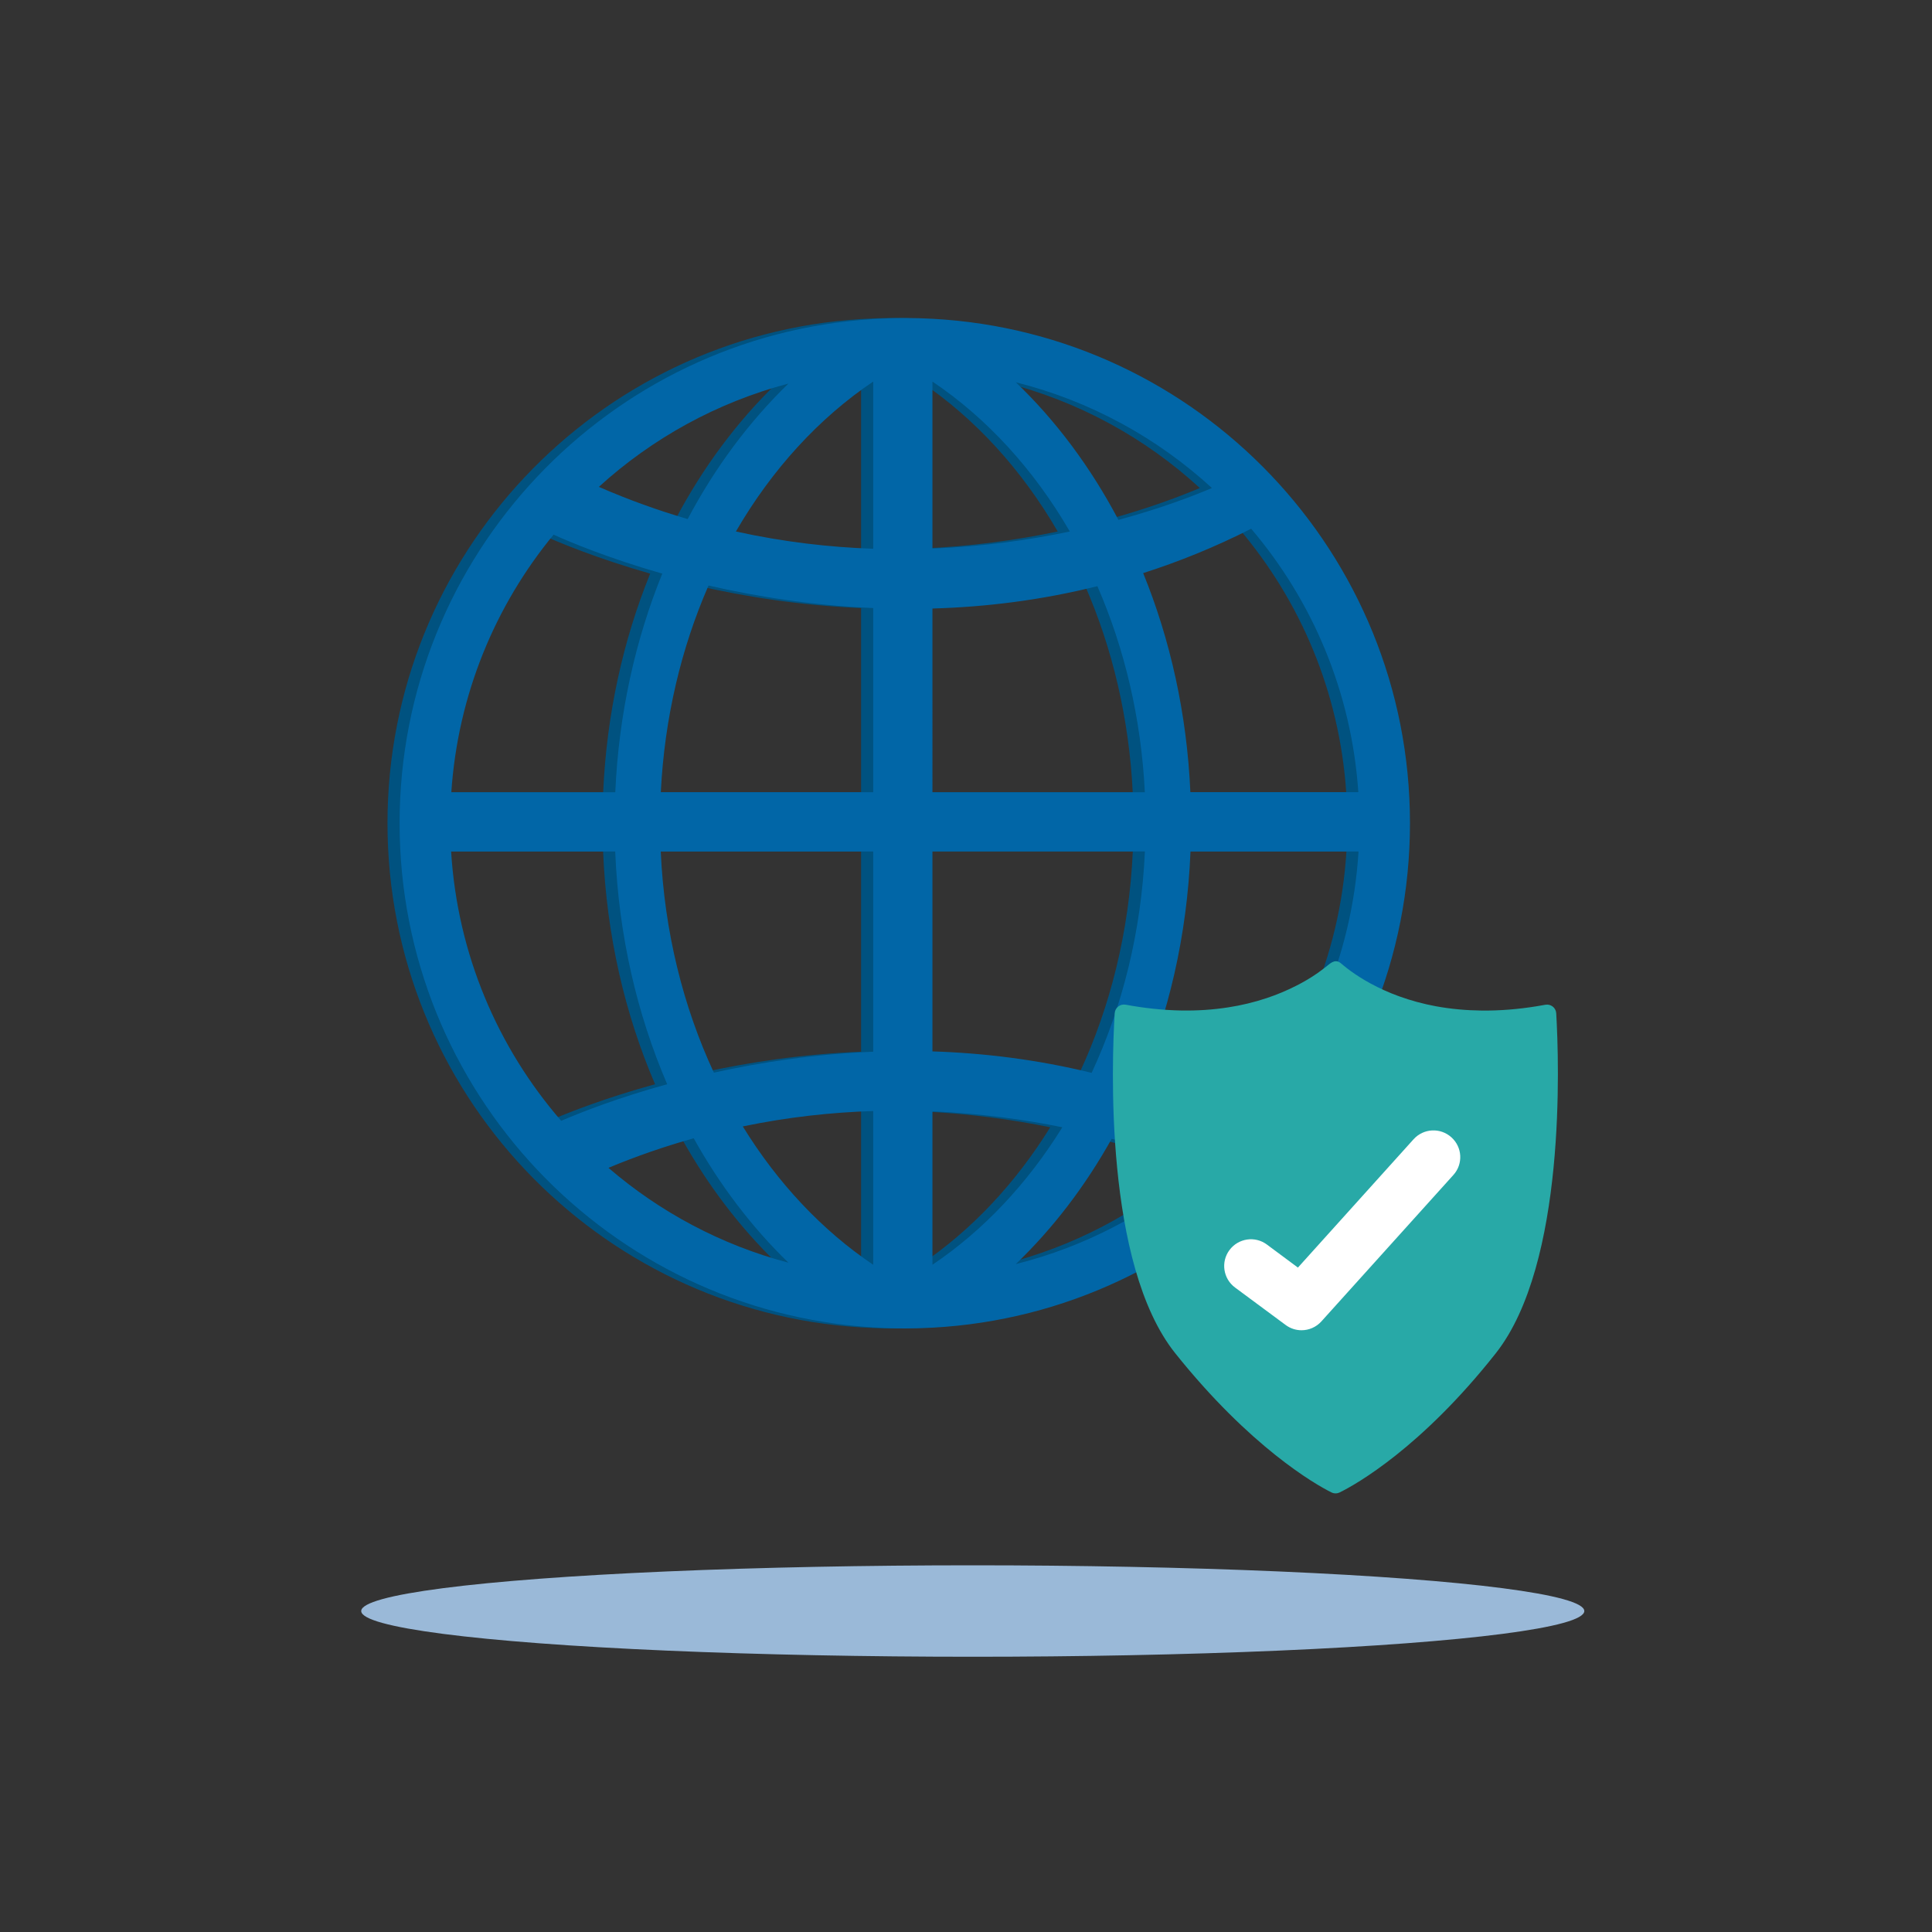 <?xml version="1.0" encoding="utf-8"?>
<!-- Generator: Adobe Illustrator 23.0.3, SVG Export Plug-In . SVG Version: 6.00 Build 0)  -->
<svg version="1.1" id="Layer_1" xmlns="http://www.w3.org/2000/svg" xmlns:xlink="http://www.w3.org/1999/xlink" x="0px" y="0px"
	 viewBox="0 0 300 300" style="enable-background:new 0 0 300 300;" xml:space="preserve">
<rect x="0" y="0" width="300" height="300" fill="#333333" stroke="none"/>
<style type="text/css">
	.st0{display:none;}
	.st1{display:inline;fill:#9AB9D8;}
	.st2{display:inline;}
	.st3{fill:#005280;}
	.st4{fill:#0166A7;}
	.st5{fill:#28A9A7;}
	.st6{fill:#9AB9D8;}
	.st7{fill:#FFFFFF;}
</style>
<g class="st0">
	<ellipse id="XMLID_3_" class="st1" cx="151.05" cy="250.16" rx="94.96" ry="7.1"/>
	<g class="st2">
		<g>
			<g>
				<path class="st3" d="M186.51,231.66c-4.24-6.41-8.13-12.28-12-18.16c-16.93-25.7-33.94-51.36-50.76-77.11
					c-9.21-14.1-13.9-29.08-11.66-45.22c1.07-7.71,3.63-15.08,8.1-21.95c0.2-0.31,0.4-0.64,0.65-0.92c0.1-0.11,0.35-0.14,0.57-0.21
					c0.07,10.7,5.66,19.89,11.91,28.76c15.47,21.96,31.58,43.62,46.78,65.71c8.17,11.88,15.02,24.39,22.39,36.65
					c0.47,0.78,0.71,2,0.31,2.74C197.56,211.67,192.2,221.34,186.51,231.66z"/>
				<path class="st3" d="M123.84,144.34c1.53,2.25,2.95,4.33,4.37,6.42c4.08,6.01,8.24,11.98,12.16,18.06
					c0.64,0.99,0.88,2.68,0.3,3.61c-10.97,17.67-22.09,35.28-33.19,52.89c-0.28,0.45-0.69,0.84-1.36,1.62
					c-2.89-5.67-5.6-10.98-8.3-16.3c-2.14-4.21-4.36-8.39-6.35-12.64c-0.45-0.96-0.55-2.38-0.01-3.24
					c10.41-16.6,20.93-33.15,31.45-49.71C123.01,144.9,123.22,144.81,123.84,144.34z"/>
				<path class="st3" d="M180.93,65.94c14.35,18.18,8.49,59.63-10.96,74.86c-3.18-4.51-6.34-8.97-9.49-13.43
					c-2.23-3.17-4.33-6.41-6.72-9.49c-1.18-1.53-0.91-2.63,0.06-4.14c7.15-11.13,14.4-22.22,21.11-33.53
					C177.61,75.68,179,70.64,180.93,65.94z"/>
				<path class="st3" d="M127.71,80.26c-2.34-4.86-3.69-9.6-2.94-14.59c0.49-3.25,2.78-5.53,6.35-6.97
					c9.37-3.78,19.11-4.19,29.1-2.19c2.41,0.48,4.8,1.1,7.14,1.79c5.25,1.54,7.83,4.51,8,9.07c0.18,4.6-1.57,8.75-4.32,13.07
					C156.77,69.1,142.46,71.61,127.71,80.26z"/>
			</g>
			<g>
				<path class="st4" d="M188.66,231.9c-4.24-6.41-8.13-12.28-12-18.16c-16.93-25.7-33.94-51.36-50.76-77.11
					c-9.21-14.1-13.9-29.08-11.66-45.22c1.07-7.71,3.63-15.08,8.1-21.95c0.2-0.31,0.4-0.64,0.65-0.92c0.1-0.11,0.35-0.14,0.57-0.21
					c0.07,10.7,5.66,19.89,11.91,28.76c15.47,21.96,31.58,43.62,46.78,65.71c8.17,11.88,15.02,24.39,22.39,36.65
					c0.47,0.78,0.71,2,0.31,2.74C199.71,211.91,194.35,221.58,188.66,231.9z"/>
				<path class="st4" d="M125.99,144.58c1.53,2.25,2.95,4.33,4.37,6.42c4.08,6.01,8.24,11.98,12.16,18.06
					c0.64,0.99,0.88,2.68,0.3,3.61c-10.97,17.67-22.09,35.28-33.19,52.89c-0.28,0.45-0.69,0.84-1.36,1.62
					c-2.89-5.67-5.6-10.98-8.3-16.3c-2.14-4.21-4.36-8.39-6.35-12.64c-0.45-0.96-0.55-2.38-0.01-3.24
					c10.41-16.6,20.93-33.15,31.45-49.71C125.16,145.15,125.37,145.06,125.99,144.58z"/>
				<path class="st4" d="M183.08,66.19c14.35,18.18,8.49,59.63-10.96,74.86c-3.18-4.51-6.34-8.97-9.49-13.43
					c-2.23-3.17-4.33-6.41-6.72-9.49c-1.18-1.53-0.91-2.63,0.06-4.14c7.15-11.13,14.4-22.22,21.11-33.53
					C179.76,75.93,181.15,70.89,183.08,66.19z"/>
				<path class="st4" d="M129.86,80.51c-2.34-4.86-3.69-9.6-2.94-14.59c0.49-3.25,2.78-5.53,6.35-6.97
					c9.37-3.78,19.11-4.19,29.1-2.19c2.41,0.48,4.8,1.1,7.14,1.79c5.25,1.54,7.83,4.51,8,9.07c0.18,4.6-1.57,8.75-4.32,13.07
					C158.92,69.35,144.61,71.86,129.86,80.51z"/>
			</g>
		</g>
		<g id="XMLID_40_">
			<path id="XMLID_45_" class="st3" d="M67.07,145.66L67.07,145.66c1.3,0,2.6,0.03,3.9-0.01c0.57-0.02,0.71,0.18,0.71,0.72
				c-0.03,2.58,0,5.15-0.02,7.73c-0.01,0.68,0.23,0.95,0.93,0.94c2.44-0.03,4.89-0.03,7.33,0c0.78,0.01,1.02-0.3,1.01-1.04
				c-0.03-2.52,0.01-5.05-0.02-7.57c-0.01-0.64,0.19-0.8,0.8-0.79c2.52,0.03,5.05-0.01,7.57,0.03c0.78,0.01,1.02-0.29,1.01-1.03
				c-0.03-2.39-0.01-4.78-0.02-7.17c0-0.96-0.11-1.06-1.05-1.06c-2.52,0-5.04-0.02-7.56,0.01c-0.6,0.01-0.76-0.17-0.75-0.76
				c0.03-2.5,0.01-4.99,0.01-7.49c0-1.02-0.1-1.12-1.15-1.13c-2.36,0-4.73,0.02-7.09-0.01c-0.76-0.01-1.03,0.26-1.01,1.03
				c0.04,2.5-0.02,4.99,0.03,7.49c0.01,0.73-0.22,0.88-0.9,0.87c-2.52-0.04-5.05,0-7.57-0.02c-0.69-0.01-0.94,0.26-0.94,0.94
				c0.02,2.47,0.02,4.94,0,7.41c-0.01,0.64,0.23,0.92,0.88,0.91C64.46,145.64,65.76,145.66,67.07,145.66z"/>
			<path id="XMLID_42_" class="st5" d="M68.43,145.66L68.43,145.66c1.3,0,2.6,0.03,3.9-0.01c0.57-0.02,0.71,0.18,0.71,0.72
				c-0.03,2.58,0,5.15-0.02,7.73c-0.01,0.68,0.23,0.95,0.93,0.94c2.44-0.03,4.89-0.03,7.33,0c0.78,0.01,1.02-0.3,1.01-1.04
				c-0.03-2.52,0.01-5.05-0.02-7.57c-0.01-0.64,0.19-0.8,0.8-0.79c2.52,0.03,5.05-0.01,7.57,0.03c0.78,0.01,1.02-0.29,1.01-1.03
				c-0.03-2.39-0.01-4.78-0.02-7.17c0-0.96-0.11-1.06-1.05-1.06c-2.52,0-5.04-0.02-7.56,0.01c-0.6,0.01-0.76-0.17-0.75-0.76
				c0.03-2.5,0.01-4.99,0.01-7.49c0-1.02-0.1-1.12-1.15-1.13c-2.36,0-4.73,0.02-7.09-0.01c-0.76-0.01-1.03,0.26-1.01,1.03
				c0.04,2.5-0.02,4.99,0.03,7.49c0.01,0.73-0.22,0.88-0.9,0.87c-2.52-0.04-5.05,0-7.57-0.02c-0.69-0.01-0.94,0.26-0.94,0.94
				c0.02,2.47,0.02,4.94,0,7.41c-0.01,0.64,0.23,0.92,0.88,0.91C65.83,145.64,67.13,145.66,68.43,145.66z"/>
		</g>
		<g id="XMLID_43_">
			<path id="XMLID_48_" class="st3" d="M214.55,177.2L214.55,177.2c1.3,0,2.6,0.03,3.9-0.01c0.57-0.02,0.71,0.18,0.71,0.72
				c-0.03,2.58,0,5.15-0.02,7.73c-0.01,0.68,0.23,0.95,0.93,0.94c2.44-0.03,4.89-0.03,7.33,0c0.78,0.01,1.02-0.3,1.01-1.04
				c-0.03-2.52,0.01-5.05-0.02-7.57c-0.01-0.64,0.19-0.8,0.8-0.79c2.52,0.03,5.05-0.01,7.57,0.03c0.78,0.01,1.02-0.29,1.01-1.03
				c-0.03-2.39-0.01-4.78-0.02-7.17c0-0.96-0.11-1.06-1.05-1.06c-2.52,0-5.04-0.02-7.56,0.01c-0.6,0.01-0.76-0.17-0.75-0.76
				c0.03-2.5,0.01-4.99,0.01-7.49c0-1.02-0.1-1.12-1.15-1.13c-2.36,0-4.73,0.02-7.09-0.01c-0.76-0.01-1.03,0.26-1.01,1.03
				c0.04,2.5-0.02,4.99,0.03,7.49c0.01,0.73-0.22,0.88-0.9,0.87c-2.52-0.04-5.05,0-7.57-0.02c-0.69-0.01-0.94,0.26-0.94,0.94
				c0.02,2.47,0.02,4.94,0,7.41c-0.01,0.64,0.23,0.92,0.88,0.91C211.95,177.18,213.25,177.2,214.55,177.2z"/>
			<path id="XMLID_46_" class="st5" d="M215.92,177.2L215.92,177.2c1.3,0,2.6,0.03,3.9-0.01c0.57-0.02,0.71,0.18,0.71,0.72
				c-0.03,2.58,0,5.15-0.02,7.73c-0.01,0.68,0.23,0.95,0.93,0.94c2.44-0.03,4.89-0.03,7.33,0c0.78,0.01,1.02-0.3,1.01-1.04
				c-0.03-2.52,0.01-5.05-0.02-7.57c-0.01-0.64,0.19-0.8,0.8-0.79c2.52,0.03,5.05-0.01,7.57,0.03c0.78,0.01,1.02-0.29,1.01-1.03
				c-0.03-2.39-0.01-4.78-0.02-7.17c0-0.96-0.11-1.06-1.05-1.06c-2.52,0-5.04-0.02-7.56,0.01c-0.6,0.01-0.76-0.17-0.75-0.76
				c0.03-2.5,0.01-4.99,0.01-7.49c0-1.02-0.1-1.12-1.15-1.13c-2.36,0-4.73,0.02-7.09-0.01c-0.76-0.01-1.03,0.26-1.01,1.03
				c0.04,2.5-0.02,4.99,0.03,7.49c0.01,0.73-0.22,0.88-0.9,0.87c-2.52-0.04-5.05,0-7.57-0.02c-0.69-0.01-0.94,0.26-0.94,0.94
				c0.02,2.47,0.02,4.94,0,7.41c-0.01,0.64,0.23,0.92,0.88,0.91C213.31,177.18,214.62,177.2,215.92,177.2z"/>
		</g>
		<g id="XMLID_49_">
			<path id="XMLID_52_" class="st3" d="M215.23,67.29L215.23,67.29c1.3,0,2.6,0.03,3.9-0.01c0.57-0.02,0.71,0.18,0.71,0.72
				c-0.03,2.58,0,5.15-0.02,7.73c-0.01,0.68,0.23,0.95,0.93,0.94c2.44-0.03,4.89-0.03,7.33,0c0.78,0.01,1.02-0.3,1.01-1.04
				c-0.03-2.52,0.01-5.05-0.02-7.57c-0.01-0.64,0.19-0.8,0.8-0.79c2.52,0.03,5.05-0.01,7.57,0.03c0.78,0.01,1.02-0.29,1.01-1.03
				c-0.03-2.39-0.01-4.78-0.02-7.17c0-0.96-0.11-1.06-1.05-1.06c-2.52,0-5.04-0.02-7.56,0.01c-0.6,0.01-0.76-0.17-0.75-0.76
				c0.03-2.5,0.01-4.99,0.01-7.49c0-1.02-0.1-1.12-1.15-1.13c-2.36,0-4.73,0.02-7.09-0.01c-0.76-0.01-1.03,0.26-1.01,1.03
				c0.04,2.5-0.02,4.99,0.03,7.49c0.01,0.73-0.22,0.88-0.9,0.87c-2.52-0.04-5.05,0-7.57-0.02c-0.69-0.01-0.94,0.26-0.94,0.94
				c0.02,2.47,0.02,4.94,0,7.41c-0.01,0.64,0.23,0.92,0.88,0.91C212.63,67.27,213.93,67.29,215.23,67.29z"/>
			<path id="XMLID_50_" class="st5" d="M216.6,67.29L216.6,67.29c1.3,0,2.6,0.03,3.9-0.01c0.57-0.02,0.71,0.18,0.71,0.72
				c-0.03,2.58,0,5.15-0.02,7.73c-0.01,0.68,0.23,0.95,0.93,0.94c2.44-0.03,4.89-0.03,7.33,0c0.78,0.01,1.02-0.3,1.01-1.04
				c-0.03-2.52,0.01-5.05-0.02-7.57c-0.01-0.64,0.19-0.8,0.8-0.79c2.52,0.03,5.05-0.01,7.57,0.03c0.78,0.01,1.02-0.29,1.01-1.03
				c-0.03-2.39-0.01-4.78-0.02-7.17c0-0.96-0.11-1.06-1.05-1.06c-2.52,0-5.04-0.02-7.56,0.01c-0.6,0.01-0.76-0.17-0.75-0.76
				c0.03-2.5,0.01-4.99,0.01-7.49c0-1.02-0.1-1.12-1.15-1.13c-2.36,0-4.73,0.02-7.09-0.01c-0.76-0.01-1.03,0.26-1.01,1.03
				c0.04,2.5-0.02,4.99,0.03,7.49c0.01,0.73-0.22,0.88-0.9,0.87c-2.52-0.04-5.05,0-7.57-0.02c-0.69-0.01-0.94,0.26-0.94,0.94
				c0.02,2.47,0.02,4.94,0,7.41c-0.01,0.64,0.23,0.92,0.88,0.91C214,67.27,215.3,67.29,216.6,67.29z"/>
		</g>
	</g>
</g>
<g>
	<ellipse id="XMLID_53_" class="st6" cx="151.05" cy="250.16" rx="94.96" ry="7.1"/>
	<g>
		<g>
			<path class="st3" d="M217.06,127.82c0-41.88-32.82-76.09-74.14-78.32c0,0,0,0-0.01,0v0c-1.42-0.08-2.85-0.12-4.29-0.12
				c-1.65,0-3.28,0.06-4.91,0.16v-0.04c-0.03,0.02-0.05,0.03-0.08,0.05c-41,2.57-73.46,36.63-73.46,78.28
				c0,41.65,32.46,75.71,73.46,78.28c0.03,0.02,0.05,0.03,0.08,0.05v-0.04c1.62,0.1,3.26,0.16,4.91,0.16c1.44,0,2.87-0.04,4.29-0.12
				v0c0,0,0,0,0.01,0C184.24,203.91,217.06,169.7,217.06,127.82z M85.26,174.04c-9.84-11.35-16.11-25.87-17.09-41.82h25.48
				c0.53,13.01,3.39,25.26,8.07,36.14C94.18,170.43,88.48,172.66,85.26,174.04z M100.96,89.07c-4.19,10.31-6.76,21.8-7.3,33.95H68.2
				c1.02-15.14,6.8-28.97,15.88-40C86.64,84.18,92.6,86.68,100.96,89.07z M192.4,82.1c9.51,11.18,15.59,25.35,16.64,40.91h-26.08
				c-0.54-12.18-3.12-23.69-7.33-34.02C181.18,87.22,186.79,84.95,192.4,82.1z M175.89,123.02h-32.98V94.49
				c8.16-0.23,16.77-1.26,25.61-3.47C172.72,100.65,175.32,111.5,175.89,123.02z M142.91,85.18V59.25
				c8.47,5.69,15.76,13.68,21.33,23.28C158,83.84,150.8,84.87,142.91,85.18z M133.71,59.25v25.96c-6.77-0.23-13.93-1.05-21.32-2.68
				C117.96,72.93,125.25,64.94,133.71,59.25z M133.71,94.42v28.6h-32.98c0.57-11.56,3.19-22.44,7.41-32.1
				C115.54,92.62,124.21,94.01,133.71,94.42z M100.72,132.22h32.99v31.09c-9.14,0.37-17.52,1.65-24.74,3.25
				C104.21,156.33,101.28,144.66,100.72,132.22z M133.71,172.52v23.87c-7.93-5.33-14.83-12.68-20.25-21.48
				C120.48,173.45,127.27,172.72,133.71,172.52z M142.91,196.39v-23.82c7.41,0.32,14.21,1.26,20.17,2.47
				C157.67,183.78,150.8,191.08,142.91,196.39z M142.91,163.26v-31.05h32.99c-0.56,12.46-3.5,24.15-8.27,34.38
				C159.11,164.51,150.8,163.51,142.91,163.26z M182.98,132.22h26.09c-1.01,16.47-7.67,31.4-18.06,42.91
				c-5.42-2.68-10.84-4.83-16.21-6.52C179.55,157.66,182.45,145.32,182.98,132.22z M186.31,75.78c-2.79,1.18-7.8,3.13-14.52,4.95
				c-4.31-8.18-9.7-15.4-15.93-21.37C167.39,62.25,177.81,67.98,186.31,75.78z M104.91,80.6c-4.54-1.33-9.14-2.97-13.79-5
				c8.26-7.52,18.31-13.1,29.44-16.04C114.45,65.47,109.15,72.58,104.91,80.6z M92.6,181.34c4.46-1.86,8.88-3.37,13.24-4.59
				c4.08,7.33,9.05,13.84,14.71,19.32C110.09,193.31,100.57,188.2,92.6,181.34z M170.74,176.83c6.06,1.61,10.79,3.34,13.83,4.57
				c-8.17,7.01-17.95,12.19-28.72,14.89C161.59,190.78,166.62,184.22,170.74,176.83z"/>
			<path class="st4" d="M218.94,127.82c0-41.88-32.82-76.09-74.14-78.32c0,0,0,0-0.01,0v0c-1.42-0.08-2.85-0.12-4.29-0.12
				c-1.65,0-3.28,0.06-4.91,0.16v-0.04c-0.03,0.02-0.05,0.03-0.08,0.05c-41,2.57-73.46,36.63-73.46,78.28
				c0,41.65,32.46,75.71,73.46,78.28c0.03,0.02,0.05,0.03,0.08,0.05v-0.04c1.62,0.1,3.26,0.16,4.91,0.16c1.44,0,2.87-0.04,4.29-0.12
				v0c0,0,0,0,0.01,0C186.12,203.91,218.94,169.7,218.94,127.82z M87.14,174.04c-9.84-11.35-16.11-25.87-17.09-41.82h25.48
				c0.53,13.01,3.39,25.26,8.07,36.14C96.06,170.43,90.36,172.66,87.14,174.04z M102.84,89.07c-4.19,10.31-6.76,21.8-7.3,33.95
				H70.08c1.02-15.14,6.8-28.97,15.88-40C88.52,84.18,94.48,86.68,102.84,89.07z M194.28,82.1c9.51,11.18,15.59,25.35,16.64,40.91
				h-26.08c-0.54-12.18-3.12-23.69-7.33-34.02C183.06,87.22,188.67,84.95,194.28,82.1z M177.77,123.02h-32.98V94.49
				c8.16-0.23,16.77-1.26,25.61-3.47C174.6,100.65,177.2,111.5,177.77,123.02z M144.79,85.18V59.25
				c8.47,5.69,15.76,13.68,21.33,23.28C159.88,83.84,152.68,84.87,144.79,85.18z M135.59,59.25v25.96
				c-6.77-0.23-13.93-1.05-21.32-2.68C119.84,72.93,127.13,64.94,135.59,59.25z M135.59,94.42v28.6h-32.98
				c0.57-11.56,3.19-22.44,7.41-32.1C117.42,92.62,126.09,94.01,135.59,94.42z M102.6,132.22h32.99v31.09
				c-9.14,0.37-17.52,1.65-24.74,3.25C106.09,156.33,103.16,144.66,102.6,132.22z M135.59,172.52v23.87
				c-7.93-5.33-14.83-12.68-20.25-21.48C122.36,173.45,129.15,172.72,135.59,172.52z M144.79,196.39v-23.82
				c7.41,0.32,14.21,1.26,20.17,2.47C159.55,183.78,152.68,191.08,144.79,196.39z M144.79,163.26v-31.05h32.99
				c-0.56,12.46-3.5,24.15-8.27,34.38C160.99,164.51,152.68,163.51,144.79,163.26z M184.86,132.22h26.09
				c-1.01,16.47-7.67,31.4-18.06,42.91c-5.42-2.68-10.84-4.83-16.21-6.52C181.43,157.66,184.33,145.32,184.86,132.22z M188.19,75.78
				c-2.79,1.18-7.8,3.13-14.52,4.95c-4.31-8.18-9.7-15.4-15.93-21.37C169.27,62.25,179.69,67.98,188.19,75.78z M106.78,80.6
				c-4.54-1.33-9.14-2.97-13.79-5c8.26-7.52,18.31-13.1,29.44-16.04C116.33,65.47,111.03,72.58,106.78,80.6z M94.48,181.34
				c4.46-1.86,8.88-3.37,13.24-4.59c4.08,7.33,9.05,13.84,14.71,19.32C111.97,193.31,102.45,188.2,94.48,181.34z M172.62,176.83
				c6.06,1.61,10.79,3.34,13.83,4.57c-8.17,7.01-17.95,12.19-28.72,14.89C163.47,190.78,168.5,184.22,172.62,176.83z"/>
		</g>
		<g>
			<ellipse class="st7" cx="207.53" cy="190.12" rx="25.51" ry="23.25"/>
			<g>
				<g>
					<path class="st5" d="M241.65,157.34c-0.05-0.87-0.85-1.48-1.7-1.32c-0.46,0.09-0.93,0.17-1.39,0.24
						c-2.81,0.45-5.65,0.69-8.49,0.66c-2.38-0.03-4.77-0.24-7.11-0.67c-1.95-0.36-3.88-0.88-5.75-1.56c-1.52-0.55-3-1.22-4.42-1.99
						c-1.08-0.59-2.12-1.24-3.11-1.96c-0.36-0.27-0.72-0.54-1.07-0.83c-0.34-0.28-0.66-0.63-1.12-0.65
						c-0.43-0.02-0.82,0.24-1.14,0.5c-0.57,0.46-1.14,0.9-1.73,1.32c-1.06,0.74-2.18,1.4-3.33,1.98c-1.49,0.76-3.03,1.4-4.62,1.93
						c-1.94,0.65-3.93,1.12-5.94,1.43c-2.41,0.38-4.85,0.53-7.28,0.49c-2.9-0.05-5.79-0.37-8.65-0.9c-0.85-0.16-1.65,0.45-1.71,1.32
						c-0.46,7.52-1.65,38.97,9.4,52.8c11.63,14.55,21.69,20.34,24.26,21.61c0.4,0.2,0.86,0.2,1.26,0.01
						c2.58-1.26,12.7-6.98,24.26-21.62C243.22,196.24,242.09,164.86,241.65,157.34z M225.68,182.45l-20.49,22.73
						c-0.82,0.91-1.95,1.38-3.09,1.38c-0.86,0-1.73-0.27-2.47-0.82l-7.86-5.82c-1.84-1.37-2.23-3.97-0.86-5.81
						c1.37-1.84,3.97-2.23,5.81-0.86l4.82,3.58l17.96-19.93c1.54-1.7,4.16-1.84,5.87-0.3C227.08,178.13,227.22,180.75,225.68,182.45
						z"/>
				</g>
			</g>
		</g>
	</g>
</g>
<g class="st0">
	<g class="st2">
		<path class="st4" d="M244.38,225.21V107.28c0-3.54-2.87-6.41-6.41-6.41h-45.16v124.34h-2.45V74.81c0-3.31-2.68-5.99-5.99-5.99
			h-66.63c-3.31,0-5.99,2.68-5.99,5.99v150.41h-2.51V100.87H64.06c-3.54,0-6.41,2.87-6.41,6.41v117.93v6.69h51.58h2.51h78.62h2.45
			h51.58h0.06v-6.69H244.38z"/>
		<g>
			<g>
				<rect x="67.97" y="122.62" class="st7" width="10.04" height="10.04"/>
				<rect x="88.6" y="122.62" class="st7" width="10.04" height="10.04"/>
			</g>
			<g>
				<rect x="67.97" y="154.96" class="st7" width="10.04" height="10.04"/>
				<rect x="88.6" y="154.96" class="st7" width="10.04" height="10.04"/>
			</g>
			<g>
				<rect x="67.8" y="187.3" class="st7" width="10.04" height="10.04"/>
				<rect x="88.43" y="187.3" class="st7" width="10.04" height="10.04"/>
			</g>
			<g>
				<rect x="204.29" y="122.62" class="st7" width="10.04" height="10.04"/>
				<rect x="224.92" y="122.62" class="st7" width="10.04" height="10.04"/>
			</g>
			<g>
				<rect x="204.29" y="154.96" class="st7" width="10.04" height="10.04"/>
				<rect x="224.92" y="154.96" class="st7" width="10.04" height="10.04"/>
			</g>
			<g>
				<rect x="204.13" y="187.3" class="st7" width="10.04" height="10.04"/>
				<rect x="224.76" y="187.3" class="st7" width="10.04" height="10.04"/>
			</g>
			<g>
				<rect x="125.69" y="122.62" class="st7" width="10.04" height="10.04"/>
				<rect x="146.32" y="122.62" class="st7" width="10.04" height="10.04"/>
			</g>
			<g>
				<rect x="125.69" y="154.96" class="st7" width="10.04" height="10.04"/>
				<rect x="146.32" y="154.96" class="st7" width="10.04" height="10.04"/>
			</g>
			<rect x="166.08" y="122.62" class="st7" width="10.04" height="10.04"/>
			<rect x="166.08" y="154.96" class="st7" width="10.04" height="10.04"/>
			<g>
				<rect x="145.19" y="76.62" class="st5" width="12.49" height="37.64"/>
				
					<rect x="145.19" y="76.62" transform="matrix(4.515594e-11 -1 1 4.515594e-11 55.999 246.87)" class="st5" width="12.49" height="37.64"/>
			</g>
			<path class="st7" d="M148.81,185.9h-17.57c-0.92,0-1.67,0.75-1.67,1.67v37.36h19.24V185.9z"/>
			<path class="st7" d="M153.28,185.9h17.57c0.92,0,1.67,0.75,1.67,1.67v37.37h-19.24V185.9z"/>
		</g>
	</g>
	<ellipse id="XMLID_58_" class="st1" cx="151.05" cy="250.16" rx="125" ry="7.1"/>
</g>
<g class="st0">
	<g class="st2">
		<g>
			<path class="st5" d="M66.46,198.59c0,0,9.96-9.51,3.17-18.57c-6.79-9.06-22.19-35.55-6.34-29.21s20.15,12.1,31.47-0.97
				c11.32-13.07,101.22-89.15,50.95-106.36c15.17,1.36,50.72,14.72-0.91,74.27c-18.11,20.83-49.59,49.36-37.14,70.87
				s13.13,31.7-1.81,24.23c-14.94-7.47-18.11-10.19-26.27-2.94C72.51,216.21,43.37,232.56,66.46,198.59z"/>
			<path class="st4" d="M157.26,61.6c0,0-10.87-6.79-16.3-2.04c-8.32,7.28,5.89,26.49,5.89,26.49l-10.19,14.27
				c0,0-16.3-23.62-15.17-37.36C122.85,46.39,148.9,34.21,157.26,61.6z"/>
			<path class="st4" d="M160.89,101.45c0,0,37.14,45.69,53.21,24.89s35.55-47.76,30.34-27.38c-5.21,20.38-27.85,52.31-12.45,74.04
				s20.83,32.15,0.45,26.27s-34.68,20.14-34.68,20.14s-25.94,33.53-13.32-9.27c2.44-8.26,19.25-22.42,9.28-42.12
				s-43.93-52.53-43.93-52.53L160.89,101.45z"/>
			<circle class="st5" cx="76.65" cy="129.76" r="14.94"/>
			<circle class="st4" cx="201.31" cy="99.3" r="15.51"/>
		</g>
		<g>
			<rect x="146.58" y="178.94" class="st5" width="6.43" height="19.37"/>
			
				<rect x="146.58" y="178.94" transform="matrix(4.557516e-11 -1 1 4.557516e-11 -38.827 338.411)" class="st5" width="6.43" height="19.37"/>
		</g>
		<g id="XMLID_57_">
			<path id="XMLID_60_" class="st4" d="M116.95,176.48c0.04-11.1,9.95-19.33,20.84-17.37c4.43,0.8,8.05,2.95,11.09,6.21
				c0.86,0.93,0.92,0.92,1.78,0c2.8-3,6.11-5.13,10.15-6.02c10.22-2.25,19.78,4.01,21.53,14.32c1.06,6.25-0.83,11.74-5.29,16.24
				c-8.89,8.96-17.84,17.85-26.76,26.79c-0.42,0.42-0.63,0.43-1.06,0c-8.95-8.98-17.92-17.92-26.87-26.9
				C118.81,186.16,116.93,181.47,116.95,176.48z M176.55,175.77c-0.1-3.45-1.4-6.37-4.29-8.44c-4.26-3.04-10.16-2.46-14.07,1.37
				c-2.56,2.51-5.1,5.05-7.6,7.62c-0.62,0.63-0.95,0.67-1.59,0.01c-2.69-2.75-5.34-5.57-8.2-8.13c-5.25-4.7-13.32-3.37-16.54,2.6
				c-2.3,4.26-1.33,9.53,2.42,13.27c3.09,3.09,6.18,6.18,9.28,9.27c4.44,4.44,8.89,8.88,13.32,13.33c0.4,0.4,0.63,0.45,1.02,0.01
				c0.54-0.61,1.14-1.15,1.71-1.73c7-7,14-14,21.01-21C175.26,181.72,176.45,179.02,176.55,175.77z"/>
		</g>
	</g>
	<ellipse id="XMLID_63_" class="st1" cx="151.05" cy="250.16" rx="125" ry="7.1"/>
</g>
</svg>
